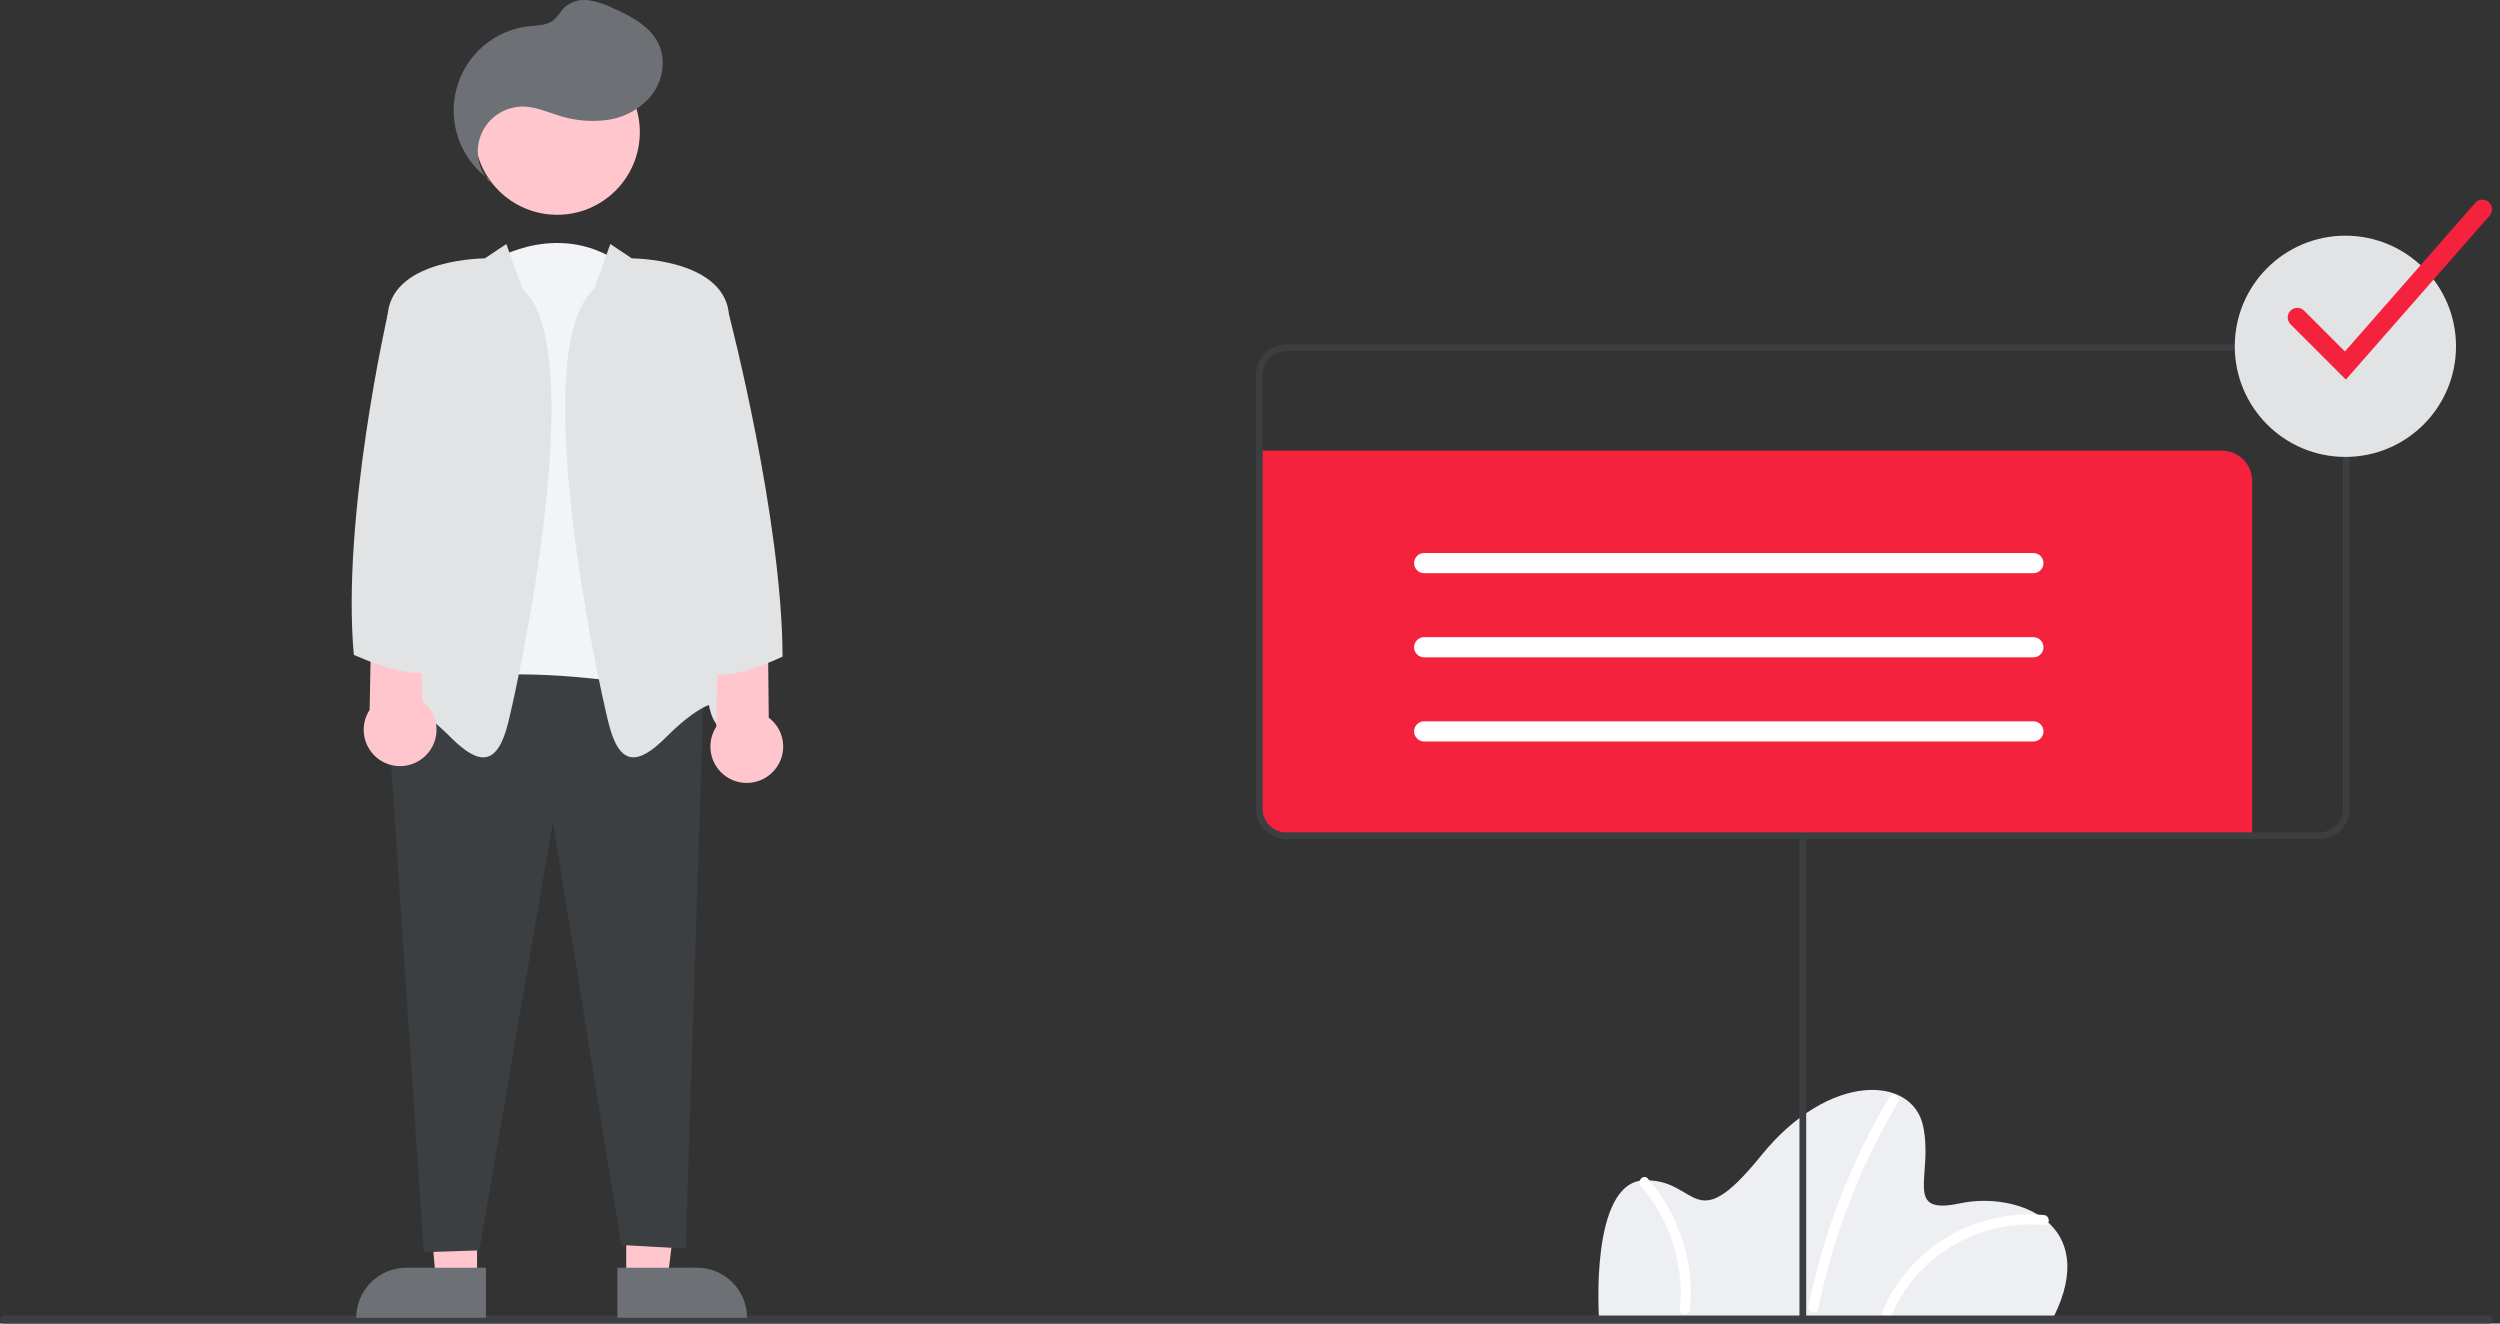 <svg width="238" height="126" viewBox="0 0 238 126" fill="none" xmlns="http://www.w3.org/2000/svg">
<rect x="0" y="0" width="238" height="126" fill="#333333" stroke="none"/>
<g clip-path="url(#clip0_3165_6687)">
<path d="M195.504 125.38H152.22C152.22 125.38 151.343 112.512 156.534 112.366C161.725 112.22 161.14 118.069 167.647 110.026C174.154 101.984 182.051 102.422 183.074 107.175C184.098 111.927 181.1 115.729 186.584 114.559C192.068 113.39 199.964 116.46 195.504 125.38Z" fill="#EDEFF2"/>
<path d="M194.582 115.672C191.395 115.384 188.198 116.106 185.444 117.736C182.69 119.365 180.518 121.82 179.236 124.752C178.991 125.313 179.819 125.803 180.066 125.237C181.261 122.449 183.311 120.113 185.92 118.567C188.53 117.02 191.563 116.343 194.582 116.633C195.198 116.689 195.194 115.728 194.582 115.672Z" fill="white"/>
<path d="M156.203 112.884C157.587 114.491 158.631 116.362 159.272 118.383C159.913 120.405 160.138 122.536 159.932 124.647C159.872 125.262 160.834 125.258 160.893 124.647C161.1 122.409 160.85 120.153 160.161 118.015C159.472 115.876 158.356 113.9 156.882 112.204C156.475 111.737 155.798 112.419 156.203 112.884Z" fill="white"/>
<path d="M179.864 104.452C177.02 109.239 174.812 114.375 173.294 119.731C172.863 121.255 172.49 122.793 172.175 124.346C172.052 124.95 172.978 125.209 173.102 124.602C174.199 119.204 175.998 113.973 178.452 109.042C179.148 107.647 179.896 106.278 180.694 104.937C180.753 104.828 180.767 104.699 180.734 104.579C180.7 104.459 180.621 104.357 180.513 104.294C180.406 104.231 180.278 104.212 180.157 104.242C180.035 104.271 179.93 104.347 179.864 104.452Z" fill="white"/>
<path d="M214.404 45.778V79.561H122.758C122.38 79.561 122.006 79.487 121.658 79.343C121.309 79.198 120.992 78.986 120.725 78.719C120.458 78.452 120.246 78.135 120.101 77.787C119.957 77.438 119.883 77.064 119.883 76.686V42.903H211.529C211.907 42.903 212.281 42.977 212.629 43.121C212.978 43.266 213.295 43.478 213.562 43.745C213.829 44.012 214.041 44.329 214.186 44.678C214.33 45.026 214.404 45.4 214.404 45.778Z" fill="#F5223E"/>
<path d="M236.946 126H0.388C0.287 126 0.19 125.96 0.119 125.888C0.048 125.817 0.008 125.72 0.008 125.619C0.008 125.518 0.048 125.421 0.119 125.349C0.19 125.278 0.287 125.238 0.388 125.237H236.946C237.047 125.237 237.144 125.278 237.215 125.349C237.287 125.421 237.327 125.518 237.327 125.619C237.327 125.72 237.287 125.817 237.215 125.889C237.144 125.96 237.047 126 236.946 126Z" fill="#3B3F42"/>
<path d="M171.949 79.561H171.309V125.7H171.949V79.561Z" fill="#3B3F42"/>
<path d="M220.812 79.882H122.446C121.682 79.881 120.949 79.577 120.408 79.036C119.867 78.496 119.563 77.763 119.562 76.998V35.665C119.563 34.9 119.867 34.167 120.408 33.627C120.949 33.086 121.682 32.782 122.446 32.781H220.812C221.577 32.782 222.31 33.086 222.851 33.627C223.391 34.167 223.695 34.9 223.696 35.665V76.998C223.695 77.763 223.391 78.496 222.851 79.036C222.31 79.577 221.577 79.881 220.812 79.882ZM122.446 33.422C121.852 33.423 121.281 33.659 120.861 34.08C120.441 34.5 120.204 35.07 120.203 35.665V76.998C120.204 77.593 120.441 78.163 120.861 78.583C121.281 79.004 121.852 79.24 122.446 79.241H220.812C221.407 79.24 221.977 79.004 222.398 78.583C222.818 78.163 223.055 77.593 223.055 76.998V35.665C223.055 35.07 222.818 34.5 222.398 34.08C221.977 33.659 221.407 33.423 220.812 33.422H122.446Z" fill="#3B3F42"/>
<path d="M193.577 54.569H135.582C135.327 54.569 135.083 54.468 134.903 54.288C134.722 54.108 134.621 53.863 134.621 53.608C134.621 53.353 134.722 53.109 134.903 52.928C135.083 52.748 135.327 52.647 135.582 52.647H193.577C193.832 52.647 194.076 52.748 194.256 52.928C194.437 53.109 194.538 53.353 194.538 53.608C194.538 53.863 194.437 54.108 194.256 54.288C194.076 54.468 193.832 54.569 193.577 54.569Z" fill="white"/>
<path d="M193.577 62.579H135.582C135.327 62.579 135.083 62.478 134.903 62.298C134.722 62.117 134.621 61.873 134.621 61.618C134.621 61.363 134.722 61.118 134.903 60.938C135.083 60.758 135.327 60.657 135.582 60.657H193.577C193.832 60.657 194.076 60.758 194.256 60.938C194.437 61.118 194.538 61.363 194.538 61.618C194.538 61.873 194.437 62.117 194.256 62.298C194.076 62.478 193.832 62.579 193.577 62.579Z" fill="white"/>
<path d="M193.577 70.59H135.582C135.327 70.59 135.083 70.489 134.903 70.308C134.722 70.128 134.621 69.884 134.621 69.629C134.621 69.374 134.722 69.129 134.903 68.949C135.083 68.769 135.327 68.668 135.582 68.668H193.577C193.832 68.668 194.076 68.769 194.256 68.949C194.437 69.129 194.538 69.374 194.538 69.629C194.538 69.884 194.437 70.128 194.256 70.308C194.076 70.489 193.832 70.59 193.577 70.59Z" fill="white"/>
<path d="M223.281 43.499C229.097 43.499 233.812 38.784 233.812 32.968C233.812 27.152 229.097 22.437 223.281 22.437C217.465 22.437 212.75 27.152 212.75 32.968C212.75 38.784 217.465 43.499 223.281 43.499Z" fill="#E1E3E5"/>
<path d="M223.325 36.138L218.055 30.868C217.884 30.696 217.789 30.464 217.789 30.221C217.789 29.979 217.886 29.747 218.057 29.575C218.229 29.404 218.461 29.308 218.703 29.307C218.946 29.307 219.178 29.402 219.35 29.573L223.237 33.46L235.642 19.315C235.802 19.133 236.028 19.022 236.27 19.006C236.512 18.99 236.751 19.071 236.933 19.231C237.116 19.391 237.227 19.617 237.243 19.859C237.259 20.101 237.179 20.34 237.019 20.523L223.325 36.138Z" fill="#F5223E"/>
<path d="M47 24.769C47 24.769 53.49 20.67 59.638 25.452L63.736 68.146C63.736 68.146 48.366 80.1 44.609 68.829L47 24.769Z" fill="#F2F4F7"/>
<path d="M45.416 121.808L41.488 121.808L40.18 106.712L45.417 106.657L45.416 121.808Z" fill="#FFC7CD"/>
<path d="M38.684 120.686H46.26V125.455H33.914C33.914 124.829 34.037 124.209 34.277 123.63C34.517 123.051 34.868 122.526 35.311 122.083C35.754 121.64 36.28 121.288 36.859 121.049C37.437 120.809 38.058 120.686 38.684 120.686Z" fill="#6D7075"/>
<path d="M59.618 121.809L63.546 121.808L65.415 106.657L59.617 106.657L59.618 121.809Z" fill="#FFC7CD"/>
<path d="M71.121 125.455L58.775 125.456L58.775 120.686L66.351 120.685C67.616 120.685 68.829 121.188 69.724 122.082C70.618 122.977 71.121 124.19 71.121 125.455Z" fill="#6D7075"/>
<path d="M36.926 68.317L40.341 119.208L45.635 119.037L52.637 78.222L59.127 118.525L65.275 118.867L66.982 66.268C66.982 66.268 41.024 60.461 36.926 68.317Z" fill="#3B3F42"/>
<path d="M53.041 20.448C57.388 20.448 60.911 16.925 60.911 12.579C60.911 8.232 57.388 4.709 53.041 4.709C48.695 4.709 45.172 8.232 45.172 12.579C45.172 16.925 48.695 20.448 53.041 20.448Z" fill="#FFC7CD"/>
<path d="M48.202 23.231L46.152 24.598C46.152 24.598 37.614 24.598 36.93 29.721C36.247 34.844 34.369 69.853 36.418 69.853C38.467 69.853 38.809 67.121 38.809 67.121C38.809 67.121 40.175 67.462 42.907 70.195C45.64 72.927 47.348 72.927 48.372 68.829C49.397 64.73 56.228 33.307 49.739 27.501L48.202 23.231Z" fill="#E1E3E5"/>
<path d="M58.103 23.231L60.152 24.598C60.152 24.598 68.691 24.598 69.374 29.721C70.057 34.844 71.936 69.853 69.886 69.853C67.837 69.853 67.496 67.121 67.496 67.121C67.496 67.121 66.129 67.462 63.397 70.195C60.665 72.927 58.957 72.927 57.932 68.829C56.907 64.73 50.077 33.307 56.566 27.501L58.103 23.231Z" fill="#E1E3E5"/>
<path d="M46.659 17.377C46.075 16.761 45.686 15.984 45.544 15.146C45.401 14.309 45.511 13.447 45.86 12.672C46.209 11.897 46.78 11.243 47.501 10.794C48.222 10.344 49.061 10.119 49.91 10.148C50.998 10.184 52.024 10.629 53.062 10.956C54.636 11.492 56.316 11.643 57.96 11.397C59.614 11.14 61.107 10.259 62.13 8.935C63.104 7.596 63.408 5.74 62.72 4.235C61.926 2.497 60.071 1.54 58.326 0.762C57.622 0.41 56.87 0.163 56.095 0.029C55.706 -0.036 55.309 -0.019 54.927 0.077C54.545 0.173 54.187 0.347 53.876 0.588C53.385 1.01 53.098 1.644 52.564 2.01C51.964 2.421 51.183 2.41 50.459 2.483C48.827 2.646 47.284 3.302 46.034 4.364C44.784 5.426 43.888 6.843 43.463 8.427C43.038 10.011 43.106 11.687 43.657 13.232C44.208 14.776 45.216 16.117 46.547 17.074" fill="#6D7075"/>
<path d="M73.466 73.591C73.834 73.248 74.122 72.828 74.311 72.362C74.499 71.895 74.583 71.393 74.556 70.89C74.529 70.388 74.392 69.897 74.156 69.453C73.919 69.009 73.588 68.623 73.185 68.32L73.093 59.289L68.366 60.186L68.191 69.185C67.728 69.895 67.542 70.749 67.667 71.587C67.793 72.425 68.221 73.188 68.871 73.731C69.521 74.274 70.348 74.56 71.195 74.534C72.042 74.508 72.85 74.173 73.466 73.591Z" fill="#FFC7CD"/>
<path d="M40.462 71.989C40.83 71.646 41.118 71.226 41.307 70.76C41.495 70.293 41.579 69.791 41.552 69.288C41.525 68.786 41.389 68.295 41.152 67.851C40.915 67.407 40.584 67.02 40.181 66.718L40.089 57.687L35.362 58.584L35.187 67.583C34.724 68.293 34.538 69.147 34.663 69.985C34.789 70.823 35.217 71.586 35.867 72.129C36.517 72.672 37.344 72.958 38.191 72.932C39.038 72.906 39.846 72.571 40.462 71.989Z" fill="#FFC7CD"/>
<path d="M68.18 29.209L69.409 29.987C69.409 29.987 74.467 49.358 74.499 62.51C74.499 62.51 67.838 65.754 66.814 63.364C65.789 60.973 68.18 29.209 68.18 29.209Z" fill="#E1E3E5"/>
<path d="M38.125 29.209L36.896 29.987C36.896 29.987 32.494 49.358 33.685 62.339C33.685 62.339 40.687 65.584 41.711 63.193C42.736 60.802 38.125 29.209 38.125 29.209Z" fill="#E1E3E5"/>
</g>
<defs>
<clipPath id="clip0_3165_6687">
<rect width="237.321" height="126" fill="white" transform="translate(0.008)"/>
</clipPath>
</defs>
</svg>

